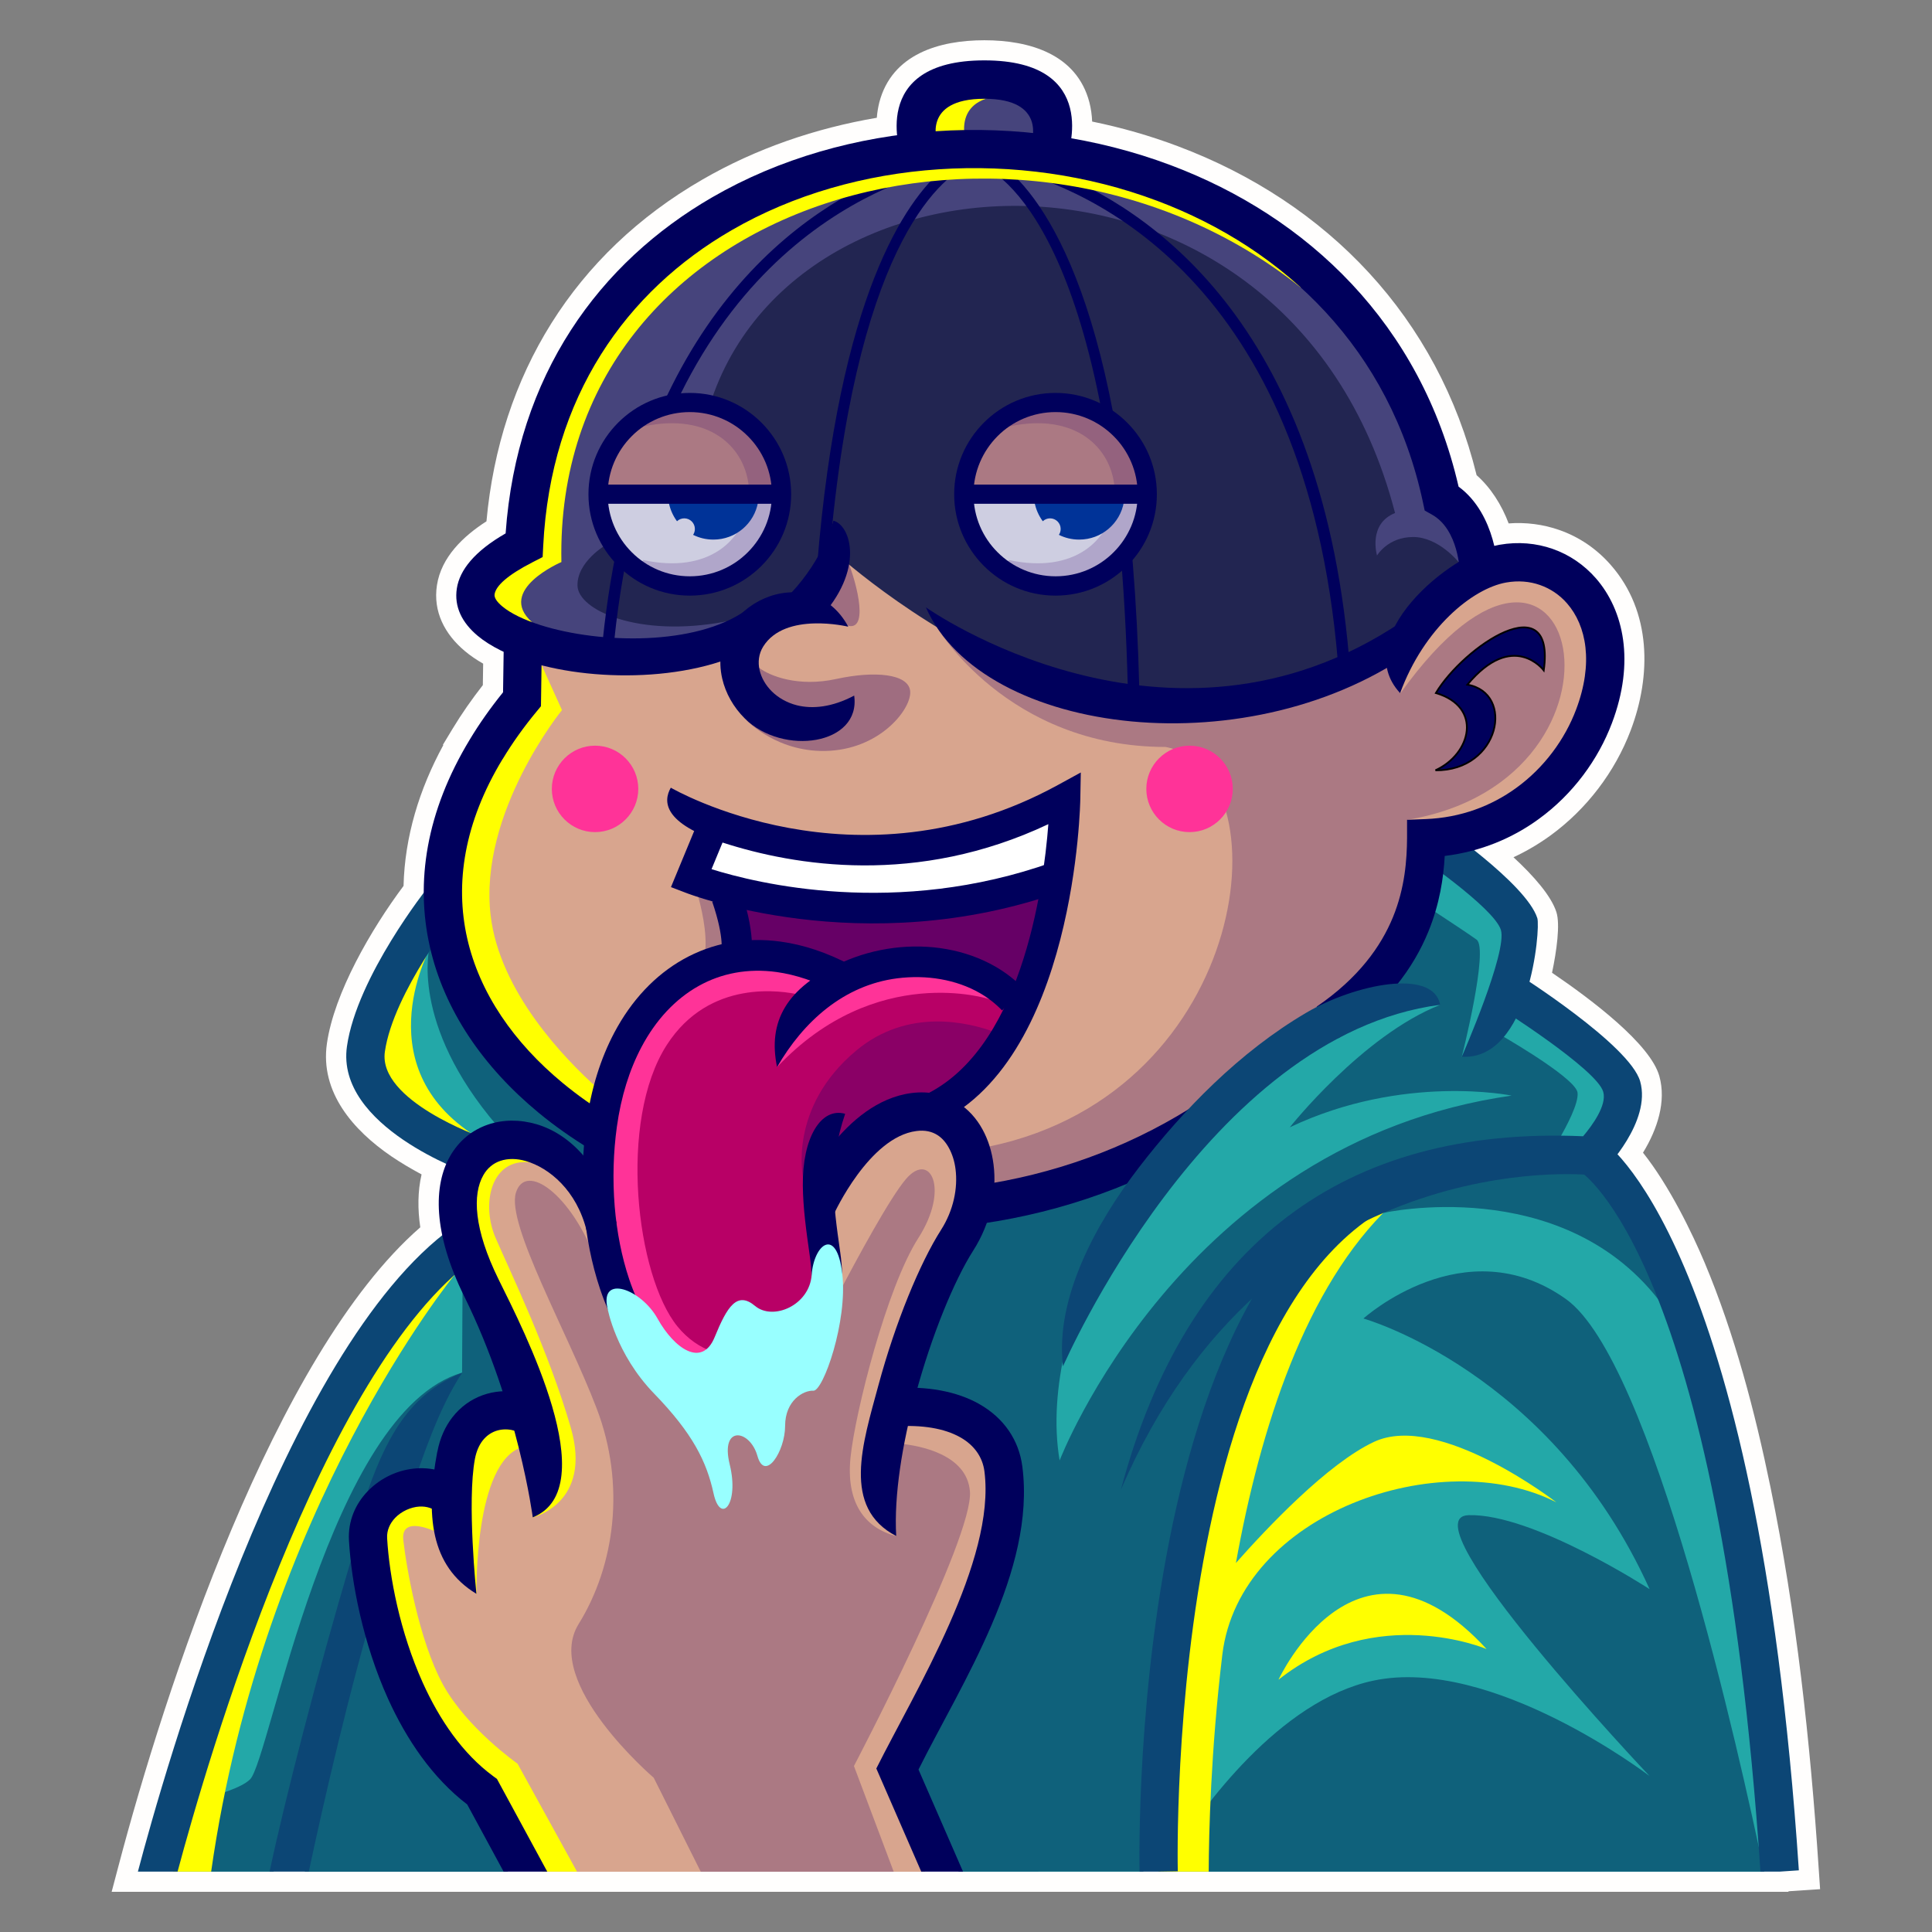 <?xml version="1.0" encoding="UTF-8"?>
<svg id="Layer_2" xmlns="http://www.w3.org/2000/svg" viewBox="0 0 240 240">
  <rect x="0" y="0" width="240" height="240" fill="#808080" stroke="none"/>
  <defs>
    <style>
      .cls-1 {
        fill: #9f6d80;
      }

      .cls-1, .cls-2, .cls-3, .cls-4, .cls-5, .cls-6, .cls-7, .cls-8, .cls-9, .cls-10, .cls-11, .cls-12, .cls-13, .cls-14, .cls-15, .cls-16, .cls-17, .cls-18, .cls-19, .cls-20, .cls-21, .cls-22, .cls-23 {
        fill-rule: evenodd;
      }

      .cls-2 {
        fill: #0f617b;
      }

      .cls-3 {
        fill: #cecee1;
      }

      .cls-4 {
        fill: #d8a58e;
      }

      .cls-5 {
        fill: #0c4675;
      }

      .cls-6 {
        fill: #fffefd;
      }

      .cls-24, .cls-13, .cls-22 {
        fill: #00005c;
      }

      .cls-7 {
        fill: #003398;
      }

      .cls-8 {
        fill: #fff;
      }

      .cls-9 {
        fill: #23a8a8;
      }

      .cls-10 {
        fill: #606;
      }

      .cls-11 {
        fill: #222551;
      }

      .cls-12 {
        fill: #b80066;
      }

      .cls-13 {
        stroke: #000;
        stroke-miterlimit: 22.93;
        stroke-width: .22px;
      }

      .cls-14 {
        fill: #8a0066;
      }

      .cls-15 {
        fill: #b0a6ca;
      }

      .cls-16 {
        fill: #94627e;
      }

      .cls-17 {
        fill: #98ffff;
      }

      .cls-18 {
        fill: #ab7983;
      }

      .cls-19 {
        fill: #ff3398;
      }

      .cls-20 {
        fill: #8447c3;
      }

      .cls-21 {
        fill: #46447c;
      }

      .cls-23 {
        fill: #ff0;
      }
    </style>
  </defs>
  <path class="cls-6" d="M108.92,14.63c.05-.66.16-1.3.31-1.91,1.57-6.02,7.48-7.72,13.05-7.72s11.48,1.7,13.05,7.72c.19.75.31,1.55.34,2.38,3.62.74,7.19,1.76,10.64,3.06,18.66,7.01,32.33,21.35,37.12,40.87,1.76,1.55,3.11,3.69,3.98,5.99,2.13-.16,4.28.11,6.3.82,2.49.87,4.68,2.38,6.41,4.37,5.02,5.74,5.04,13.69,2.45,20.52-1.96,5.18-5.49,9.8-9.97,13.06-1.45,1.05-2.99,1.96-4.59,2.7,2.51,2.32,4.68,4.79,5.33,6.81.49,1.52.03,4.84-.54,7.54,4.98,3.38,12.22,8.87,13.33,12.84.88,3.14-.24,6.59-2.03,9.51,3.28,4.12,6.11,9.99,7.66,13.67,3.72,8.86,6.25,18.51,8.18,27.9,3.2,15.55,4.94,31.6,5.99,47.43l.17,2.49-3.93.26v.07s-208.3,0-208.3,0l.83-3.14c5.73-21.78,19.32-63.57,37.51-79.41-.33-2.22-.33-4.46.16-6.57-1.33-.71-2.62-1.48-3.77-2.26-4.68-3.2-8.86-7.92-7.99-13.99.9-6.28,5.48-14.18,9.52-19.59.15-6.1,1.95-12,4.94-17.49l-.05-.04,1.19-1.97c1.14-1.89,2.41-3.7,3.77-5.44l.04-2.67c-.81-.46-1.58-.98-2.27-1.56-2.49-2.08-3.98-4.9-3.47-8.19.54-3.49,3.27-6.08,6.15-7.93,1.66-18.2,10.91-33.26,26.82-42.45,6.67-3.86,14.08-6.39,21.67-7.68Z"/>
  <g>
    <path class="cls-4" d="M56.1,216.12c-1.58-2.09-2.9-4.43-4-6.86-1.31-2.91-2.3-5.93-3.02-8.82-.85-3.45-1.31-6.71-1.47-9.32-.03-.55.06-1.06.25-1.54.2-.5.5-.96.88-1.36.21-.22.45-.42.7-.6.26-.18.54-.34.83-.48.29-.13.59-.24.89-.32.3-.08.6-.13.9-.15.31-.02.61,0,.91.05.29.05.58.13.86.25l.28.12v.3c.07,2.21.46,4.21,1.31,5.93.71,1.45,1.76,2.7,3.19,3.74-.26-2.9-.92-11.48-.08-15.92.09-.49.23-.94.4-1.33.18-.43.4-.8.64-1.12.25-.32.53-.59.83-.81.31-.23.66-.41,1.01-.54.34-.13.71-.2,1.08-.23.37-.03.75,0,1.12.07.14.03.27.06.41.1l.26.08.07.26c.57,2.11,1.02,4.02,1.36,5.63.45,2.13.72,3.72.85,4.55,4.78-2.58,2.56-11.18-.4-18.55-1.51-3.76-3.22-7.21-4.32-9.42l-.32-.65c-1.49-3.01-2.31-5.57-2.63-7.7-.36-2.47-.04-4.37.72-5.72.28-.49.62-.9,1.01-1.22.41-.34.87-.6,1.36-.77.52-.18,1.08-.26,1.67-.26.58,0,1.19.1,1.79.27,1.66.49,3.47,1.58,4.98,3.31,1.26,1.44,2.31,3.32,2.89,5.68v.05c.19,1.25.42,2.48.7,3.7.28,1.19.61,2.36.99,3.49,1.22,3.62,2.93,6.5,4.9,8.68,2.17,2.4,4.67,3.96,7.21,4.75,1.12.35,2.25.55,3.36.6,1.13.06,2.24-.04,3.32-.27,1.09-.24,2.14-.62,3.12-1.13.97-.51,1.88-1.16,2.7-1.93,1.72-1.61,3.07-3.78,3.84-6.44.7-2.46.91-5.34.45-8.6l-.03-.21c-.11-.81-.23-1.6-.34-2.48-.11-.82-.2-1.63-.28-2.44v-.13s.05-.12.05-.12c.52-1.06,2.37-4.6,5.01-7.21,1.56-1.55,3.41-2.78,5.45-3.04.56-.07,1.09-.06,1.56.03.51.1.96.28,1.36.54.32.2.61.46.87.75.27.3.5.64.71,1.01.22.41.41.85.56,1.33.15.47.26.97.32,1.49.16,1.26.09,2.64-.24,4.02-.31,1.3-.85,2.6-1.63,3.83-1.32,2.07-2.75,4.98-4.12,8.37-1.32,3.27-2.57,6.97-3.6,10.77l-.34,1.25c-1.77,6.46-3.61,13.21,1.57,16.54-.05-1.7.04-3.53.24-5.44.25-2.4.69-4.94,1.26-7.48l.08-.38h.38c1.37,0,2.6.13,3.7.36,1.15.25,2.15.62,3,1.08.95.53,1.7,1.2,2.25,1.96.57.8.92,1.7,1.04,2.66,1.21,9.38-5.62,22.27-10.73,31.91-.97,1.84-1.88,3.55-2.65,5.08l5.58,12.79h-47.52l-6.07-11.2-.35-.26c-1.86-1.36-3.49-3.04-4.91-4.93Z"/>
    <path class="cls-23" d="M56.1,216.12c-1.58-2.09-2.9-4.43-4-6.86-1.31-2.91-2.3-5.93-3.02-8.82-.85-3.45-1.31-6.71-1.47-9.32-.03-.55.06-1.06.25-1.54.2-.5.5-.96.88-1.36.21-.22.45-.42.7-.6.26-.18.54-.34.83-.48.29-.13.59-.24.89-.32.3-.08.6-.13.9-.15.31-.02.61,0,.91.05.29.05.58.13.86.25l.28.12v.3c.04,1.06.14,2.07.34,3.03,0,0-4.72-2.43-4.35.9.37,3.33,1.95,12.5,4.92,17.93,2.97,5.43,9.27,9.84,9.27,9.84l7.38,13.4h-4.24l-6.07-11.2-.35-.26c-1.86-1.36-3.49-3.04-4.91-4.93h0ZM58.58,197.04l.61.97s-.34-16.46,5.72-18.26c-.17-.68-.36-1.4-.56-2.13l-.07-.26-.26-.08c-.14-.04-.28-.07-.41-.1-.37-.07-.75-.09-1.12-.07-.37.03-.73.1-1.08.23-.35.13-.69.31-1.01.54-.3.22-.58.49-.83.81-.25.32-.46.69-.64,1.12-.17.4-.3.84-.4,1.33-.84,4.44-.18,13.02.08,15.92l-.04-.03h0ZM66.47,187.24c-.07.43-.17.85-.29,1.26,0,0,7.46-1.74,4.72-11.17-2.73-9.43-7.49-19.3-9.33-23.54-1.84-4.24-.57-9.92,4.23-9.4.47.05.64-.06.57-.29-.31-.13-.61-.24-.91-.33-.61-.18-1.21-.27-1.79-.27-.59,0-1.15.08-1.67.26-.5.17-.96.43-1.36.77-.39.33-.74.74-1.01,1.22-.77,1.35-1.09,3.25-.72,5.72.31,2.12,1.14,4.69,2.63,7.7l.32.65c1.1,2.21,2.81,5.66,4.32,9.42,2.96,7.37,5.18,15.96.4,18.55l-.09-.55Z"/>
    <path class="cls-18" d="M74.03,156.52c.28,1.19.61,2.36.99,3.49,1.22,3.62,2.93,6.5,4.9,8.68,2.17,2.4,4.67,3.96,7.21,4.75,1.12.35,2.25.55,3.36.6,1.13.06,2.24-.04,3.32-.27,1.09-.24,2.14-.62,3.12-1.13.97-.51,1.88-1.16,2.7-1.93,1.72-1.61,3.07-3.78,3.84-6.44.3-1.06.51-2.19.62-3.4,2.48-4.73,6.5-12.15,8.48-14.44,3-3.46,5.42,1.27,1.5,7.38-3.92,6.11-7.84,21.67-8.41,27.2-.58,5.53,1.66,8.78,5.67,9.81,0,0-.22-.56-.52-1.37-.02-1.55.07-3.21.25-4.92.18-1.68.44-3.42.78-5.19,2.29.23,8.28,1.27,8.65,5.93.46,5.76-14.41,34.11-14.41,34.11l4.94,13.13h-23.97l-5.84-11.67s-13.83-11.82-9.34-19.08c4.5-7.26,5.88-17.29,2.25-26.8-3.63-9.51-11.24-22.89-10.03-26.8,1.22-3.91,6.93.28,9.92,8.37Z"/>
    <path class="cls-20" d="M181.84,93.24c-.4.65-.92,1.25-1.55,1.78,1.9-.44,3.28-1.53,4.1-2.84.44-.7.72-1.47.84-2.23.11-.75.05-1.48-.17-2.13-.4-1.14-1.34-2.03-2.86-2.29l-.81-.14.53-.63c4.57-5.49,8.04-3.74,9.49-2.52.1-1.39-.08-2.36-.45-2.97-.35-.57-.89-.83-1.56-.85-.75-.02-1.66.23-2.63.69-2.77,1.3-5.94,4.15-7.66,6.73,1.14.42,1.98,1.01,2.57,1.7.71.83,1.03,1.81,1.04,2.81,0,.98-.3,1.98-.86,2.9Z"/>
    <path class="cls-4" d="M141.74,141.57c-2.11,1.02-4.25,1.92-6.41,2.7-1.91.69-3.83,1.29-5.77,1.81-1.98.53-3.96.96-5.95,1.31l-.57.1.02-.58c.01-.37,0-.74-.01-1.11-.02-.37-.05-.73-.09-1.09-.1-.77-.26-1.51-.48-2.22-.22-.7-.5-1.36-.83-1.96-.29-.52-.62-1.01-.98-1.45-.36-.44-.76-.83-1.2-1.18l-.48-.39.49-.37c13.76-10.18,14.25-37.41,14.26-37.91l.04-2.46-2.15,1.18c-23.3,12.75-44.75,2.33-48.08.56-.19.49-.26,1.06-.04,1.64.31.82,1.17,1.73,2.95,2.66l.39.2-2.86,6.91c.41.16,1.02.35,1.4.54.18.07,1.32.5,3.28,1.06l1.47.42-1.05.36c.32.97.54,1.81.7,2.53.24,1.08.33,1.89.34,2.46v.39s-.37.09-.37.09c-.8.19-1.59.44-2.37.75-.77.3-1.53.66-2.25,1.07-1.71.96-3.29,2.21-4.7,3.71-1.41,1.5-2.66,3.26-3.7,5.24-.67,1.27-1.27,2.64-1.77,4.09-.5,1.43-.91,2.95-1.23,4.55l-.14.71-.6-.41c-.6-.42-1.18-.83-1.73-1.25-.55-.41-1.1-.85-1.65-1.31-3.13-2.58-5.79-5.47-7.85-8.59-2-3.02-3.43-6.27-4.2-9.69-.8-3.56-.88-7.31-.1-11.21.73-3.68,2.22-7.49,4.57-11.37l.14-.23h0c.57-.93,1.18-1.85,1.85-2.79.71-.99,1.47-1.98,2.29-2.97l.42-.51.08-5.55.59.15c3.36.87,7.3,1.31,11.26,1.23,3.7-.08,7.42-.61,10.69-1.68l.63-.21v.67c-.02.32,0,.66.04,1.01.04.34.09.68.17,1.02.2.86.53,1.71.98,2.5.45.79,1.02,1.54,1.69,2.21,1.55,1.54,3.67,2.39,5.75,2.61,1.41.15,2.8,0,3.97-.43,1.14-.41,2.07-1.08,2.61-2,.32-.55.51-1.2.51-1.95-1.12.53-2.19.86-3.19,1.03-1.33.22-2.55.16-3.63-.11-.65-.16-1.26-.41-1.81-.71-.58-.32-1.09-.71-1.52-1.14-.41-.41-.76-.86-1.04-1.34-.28-.49-.48-1-.6-1.52-.13-.57-.16-1.15-.07-1.71.08-.54.27-1.07.58-1.57,2.25-3.65,7.69-3.26,10.01-2.9-.13-.18-.25-.35-.39-.51-.35-.42-.73-.8-1.13-1.11l-.36-.28.27-.37c1.08-1.47,1.72-2.88,2.05-4.15.35-1.35.34-2.54.11-3.49-.22-.9-.63-1.57-1.1-1.91l-.03-.02c-.44,1.36-1.86,5.05-5.14,8.57l-.14.15h-.2c-1.01.02-2.03.24-2.99.63-.97.39-1.88.95-2.67,1.66l-.05.04c-2.94,1.98-7.08,3.01-11.42,3.29-4.93.32-10.15-.31-14.19-1.58-1.06-.33-2.02-.71-2.85-1.11-.82-.4-1.53-.84-2.09-1.3-.38-.31-.67-.63-.86-.93-.22-.35-.32-.69-.27-1.02.1-.65.58-1.37,1.49-2.14.8-.67,1.95-1.41,3.5-2.2l.98-.5.05-1.1c.45-8.98,2.87-16.69,6.7-23.12,4.19-7.03,10.08-12.52,16.93-16.48,3.82-2.21,7.95-3.95,12.27-5.22,4.41-1.3,9.01-2.1,13.67-2.41,4.65-.31,9.35-.13,13.98.54,4.57.66,9.07,1.8,13.37,3.41,8.34,3.13,15.93,8.07,21.87,14.8,5.43,6.15,9.47,13.81,11.42,22.97l.18.83.75.42c1.03.58,1.77,1.45,2.3,2.4.74,1.32,1.08,2.79,1.24,3.81l.05.31-.27.17c-1.61.99-3.23,2.25-4.64,3.66-1.28,1.28-2.37,2.69-3.12,4.14l-.06.11-.11.07c-25.19,16.27-50.94,2.52-57.3-1.39l.03.04c3.61,6.21,11.55,10.34,20.99,11.86,9.49,1.54,20.46.45,30.09-3.78,1.61-.71,3.19-1.5,4.72-2.39l.58-.34.13.66c.1.52.27,1.03.53,1.52.14.27.31.53.5.79,1.37-3.43,3.3-6.29,5.38-8.46,2.62-2.74,5.51-4.41,7.87-4.82.77-.14,1.53-.17,2.26-.12.75.06,1.48.21,2.17.45.68.24,1.33.57,1.93.98.59.41,1.14.89,1.63,1.45,1.33,1.52,2.22,3.59,2.43,6.08.19,2.22-.16,4.78-1.23,7.58-.73,1.92-1.76,3.8-3.09,5.53-1.26,1.64-2.77,3.15-4.52,4.42-1.62,1.18-3.44,2.15-5.45,2.84-1.87.64-3.9,1.04-6.09,1.12l-1.82.07v1.82c-.02,1.34-.08,2.9-.33,4.58-.25,1.69-.69,3.52-1.46,5.4-.76,1.87-1.86,3.81-3.43,5.73-1.48,1.82-3.39,3.62-5.83,5.34l.05.08-1.12.58-.61.35c-2.6,1.52-5.07,3.28-7.41,5.19-2.58,2.11-4.98,4.4-7.21,6.78l-.04.04-.06.03c-2,1.23-4.03,2.34-6.09,3.33Z"/>
    <path class="cls-23" d="M74.19,135.17c-.17.65-.32,1.32-.46,2.01l-.14.71-.6-.41c-.6-.42-1.18-.83-1.73-1.25-.55-.41-1.1-.85-1.65-1.31-3.13-2.58-5.79-5.47-7.85-8.59-2-3.02-3.43-6.27-4.2-9.69-.8-3.56-.88-7.31-.1-11.21.73-3.68,2.22-7.49,4.57-11.37l.14-.23h0c.57-.93,1.18-1.85,1.85-2.79.71-.99,1.47-1.98,2.29-2.97l.42-.51.07-4.82.48-.12,2.53,5.59s-10.38,12.74-8.86,25.53c1.12,9.43,9.13,17.73,13.26,21.43Z"/>
    <path class="cls-18" d="M141.74,141.57c-2.11,1.02-4.25,1.92-6.41,2.7-1.91.69-3.83,1.29-5.77,1.81-1.98.53-3.96.96-5.95,1.31l-.57.1.02-.58c.01-.37,0-.74-.01-1.11-.02-.37-.05-.73-.09-1.09-.05-.36-.11-.71-.18-1.06l.17-1.24c32.68-6.86,36.81-46.87,21.83-49.62-19.69,0-28.45-14.95-28.45-14.95.25.09.49.16.74.24,3.9,5.53,11.4,9.21,20.2,10.63,9.49,1.54,20.46.45,30.09-3.78,1.61-.71,3.19-1.5,4.72-2.39l.58-.34.13.66c.1.52.27,1.03.53,1.52.11.2.23.41.37.61.08.37.18.74.29,1.11,22.05-30.76,31.49,10.62.86,15.74l.54.46h-.06s-.01,1.82-.01,1.82c0,1.34-.07,2.9-.32,4.58-.25,1.69-.69,3.52-1.46,5.4-.76,1.87-1.86,3.81-3.43,5.73-1.48,1.82-3.39,3.62-5.83,5.34l.05.08-1.12.58-.61.35c-2.6,1.52-5.07,3.28-7.41,5.19-2.58,2.11-4.98,4.4-7.21,6.78l-.04.04-.06.03c-2,1.23-4.03,2.34-6.09,3.33h0ZM86.61,110.89c.53.18,1.21.39,2.05.63l1.47.42-1.05.36c.32.97.54,1.81.7,2.53.24,1.08.33,1.89.34,2.46v.39s-.37.09-.37.09c-.74.18-1.46.4-2.18.67.35-2.54-.51-5.96-.97-7.55h0ZM178.98,64.11c-17.67,7.79-40.09,19.18-59.06,14.77,9.71,5.03,31.66,13.26,53.28-.46.56-6.71,3.98-11.47,3.98-11.47,0,0,1.38-.29,3.47-.66-.06-.12-.12-.24-.19-.36-.38-.67-.86-1.31-1.48-1.83Z"/>
    <path class="cls-1" d="M104.12,77.14l.29.04c-.13-.18-.25-.35-.39-.51-.35-.42-.73-.8-1.13-1.11l-.36-.28.27-.37c1.08-1.47,1.72-2.88,2.05-4.15.03-.13.06-.26.09-.38l.54-.26c1.26,3.32,2.66,9.7-1.36,7.02h0ZM92.76,89.49s3.92,4.18,10.38,3.77c6.46-.41,10.19-5.37,9.92-7.46-.27-2.09-4.37-2.5-9.15-1.46-4.78,1.05-8.31-.39-9.61-1.38-1.31-.99-3.72,2.53-1.54,6.52h0ZM99.34,73.18c-.21.24-.42.49-.65.73l-.14.15h-.2c-.23,0-.46.02-.69.05.42-.25,1.01-.57,1.68-.92Z"/>
    <path class="cls-11" d="M105.05,69.76c.13-.94.08-1.79-.09-2.49-.22-.9-.63-1.57-1.1-1.91l-.03-.02c-.44,1.36-1.86,5.05-5.14,8.57l-.14.15h-.2c-1.01.02-2.03.24-2.99.63-.97.39-1.88.95-2.67,1.66l-.05.04c-2.94,1.98-7.08,3.01-11.42,3.29-4.93.32-10.15-.31-14.19-1.58-1.06-.33-2.02-.71-2.85-1.11-.82-.4-1.53-.84-2.09-1.3-.38-.31-.67-.63-.86-.93-.22-.35-.32-.69-.27-1.02.1-.65.58-1.37,1.49-2.14.8-.67,1.95-1.41,3.5-2.2l.98-.5.05-1.1c.45-8.98,2.87-16.69,6.7-23.12,4.19-7.03,10.08-12.52,16.93-16.48,3.82-2.21,7.95-3.95,12.27-5.22,4.41-1.3,9.01-2.1,13.67-2.41,4.65-.31,9.35-.13,13.98.54,4.57.66,9.07,1.8,13.37,3.41,8.34,3.13,15.93,8.07,21.87,14.8,5.43,6.15,9.47,13.81,11.42,22.97l.18.83.75.42c1.03.58,1.77,1.45,2.3,2.4.74,1.32,1.08,2.79,1.24,3.81l.05.31-.27.17c-1.61.99-3.23,2.25-4.64,3.66-1.28,1.28-2.37,2.69-3.12,4.14l-.06.11-.11.07c-25.19,16.27-50.94,2.52-57.3-1.39l.03.04c.32.55.67,1.07,1.05,1.59-5.66-3.36-10.07-6.84-12.26-8.68h0ZM124.37,11.95c.67.11,1.24.27,1.73.46,1.18.48,1.88,1.19,2.27,1.94.39.75.48,1.53.45,2.17l-.02.51-.5-.05c-1.99-.21-3.99-.33-5.98-.37-1.99-.04-3.99.01-5.98.14l-.58.04v-.51c0-.63.12-1.38.53-2.08.4-.7,1.08-1.35,2.19-1.8.48-.19,1.05-.35,1.73-.46.62-.1,1.31-.15,2.09-.15s1.47.05,2.09.15Z"/>
    <path class="cls-21" d="M91.45,77.1c-2.82,1.52-6.45,2.33-10.23,2.58-4.93.32-10.15-.31-14.19-1.58-1.06-.33-2.02-.71-2.85-1.11-.82-.4-1.53-.84-2.09-1.3-.38-.31-.67-.63-.86-.93-.22-.35-.32-.69-.27-1.02.1-.65.58-1.37,1.49-2.14.8-.67,1.95-1.41,3.5-2.2l.98-.5.05-1.1c.45-8.98,2.87-16.69,6.7-23.12,4.19-7.03,10.08-12.52,16.93-16.48,3.82-2.21,7.95-3.95,12.27-5.22,4.41-1.3,9.01-2.1,13.67-2.41,4.65-.31,9.35-.13,13.98.54,4.57.66,9.07,1.8,13.37,3.41,8.34,3.13,15.93,8.07,21.87,14.8,5.43,6.15,9.47,13.81,11.42,22.97l.18.83.75.42c1.03.58,1.77,1.45,2.3,2.4.68,1.2,1.02,2.52,1.19,3.52l-.42.36s-2.48-3.11-5.64-3.11-4.49,2.3-4.49,2.3c0,0-1.17-3.92,2.24-5.28-13.48-52.12-81.85-47.31-86.5-6.92l-11.51,10.87s-3.64,2.09-3.55,5.09c.09,3,7.49,6.47,18.3,4.46.49-.09.94-.14,1.37-.14h0ZM124.37,11.95c-.62-.1-1.31-.15-2.09-.15s-1.47.05-2.09.15c-.67.11-1.24.27-1.73.46-1.11.45-1.79,1.1-2.19,1.8-.4.7-.53,1.44-.53,2.08v.51l.58-.04c1.99-.13,3.99-.18,5.98-.14,1.99.04,3.99.16,5.98.37l.5.05.02-.51c.03-.64-.05-1.42-.45-2.17-.39-.75-1.09-1.46-2.27-1.94-.48-.19-1.05-.35-1.73-.46Z"/>
    <path class="cls-22" d="M103.2,67c-.39.9-.94,2.02-1.69,3.23,2.71-33.47,10.93-45.26,15.77-49.35-10.04,2.51-36.3,13.38-40.99,58.82-.48-.03-.95-.06-1.42-.1,4.15-40.28,25.06-53.99,37.28-58.59,1.47-.2,2.95-.35,4.44-.45,1.3-.09,2.6-.14,3.91-.15-3,1.32-13.73,8.65-17.29,46.59h0ZM121.76,20.41c2.82.03,5.65.24,8.44.63,12.43,4.71,33.71,18.81,37.37,60.48-.46.22-.92.42-1.38.62-3.99-47.49-31-58.71-41.22-61.26,5.53,4.67,15.43,19.34,16.56,64.75-.48-.05-.96-.12-1.43-.18-1.35-54.11-14.9-63.51-18.34-65.03Z"/>
    <path class="cls-12" d="M100.76,142.67c-.36,1.3-.55,2.85-.54,4.58v.58c.08,2.65.45,5.26.84,8.02l.03.21c.39,2.75.24,5.16-.3,7.2-.6,2.25-1.7,4.06-3.1,5.37-.63.59-1.34,1.09-2.08,1.48-.76.4-1.56.69-2.39.87-.84.18-1.72.25-2.61.21-.87-.04-1.76-.2-2.64-.47-2.14-.67-4.25-2.02-6.1-4.12-1.65-1.88-3.09-4.37-4.15-7.5-.37-1.11-.69-2.26-.96-3.42-.27-1.2-.49-2.42-.65-3.65l-.12-1.05-.1-1.07c-.14-1.66-.18-3.34-.13-5.01.05-1.7.18-3.37.41-4.98.26-1.89.65-3.67,1.16-5.34.52-1.7,1.17-3.28,1.93-4.71.91-1.73,1.99-3.26,3.21-4.56,1.22-1.31,2.59-2.39,4.07-3.22,1.48-.83,3.08-1.41,4.78-1.71,1.66-.3,3.41-.33,5.23-.08.7.1,1.41.23,2.13.42.71.18,1.43.4,2.16.67l.84.3-.72.53c-1.85,1.36-3.06,2.88-3.69,4.58-.5,1.36-.64,2.83-.46,4.44,1.65-2.59,3.68-4.9,6.07-6.67,2.46-1.82,5.31-3.07,8.54-3.48,1.89-.24,3.8-.2,5.62.12,1.78.32,3.47.91,4.97,1.78.53.3,1.03.65,1.51,1.02.35.27.68.56.99.86l1.78-1.69-1.16,2.37c-1.16,2.36-2.55,4.57-4.22,6.45-1.51,1.7-3.24,3.13-5.23,4.18l-.13.07h-.14c-.33-.05-.68-.07-1.02-.06-.34,0-.69.03-1.05.08-1.62.21-3.11.79-4.46,1.59-1.64.98-3.08,2.28-4.28,3.62l-1.22,1.37.41-1.79c.11-.47.23-.94.36-1.4.08-.29.18-.6.28-.91h-.22c-.72,0-1.39.36-1.95,1-.61.69-1.11,1.69-1.45,2.93Z"/>
    <path class="cls-14" d="M100.76,142.67c-.3,1.09-.49,2.36-.53,3.76l-.47-.18s-1.9-8.65,6.61-15.75c6.43-5.36,13.96-3.5,17.27-2.27-.82,1.35-1.73,2.61-2.75,3.76-1.51,1.7-3.24,3.13-5.23,4.18l-.13.07h-.14c-.33-.05-.68-.07-1.02-.06-.34,0-.69.03-1.05.08-1.62.21-3.11.79-4.46,1.59-1.64.98-3.08,2.28-4.28,3.62l-1.22,1.37.41-1.79c.11-.47.23-.94.36-1.4.08-.29.18-.6.28-.91h-.22c-.72,0-1.39.36-1.95,1-.61.69-1.11,1.69-1.45,2.93Z"/>
    <path class="cls-19" d="M101.2,161.08c-.09.77-.23,1.5-.41,2.18-.6,2.25-1.7,4.06-3.1,5.37-.63.59-1.34,1.09-2.08,1.48-.76.4-1.56.69-2.39.87-.84.18-1.72.25-2.61.21-.87-.04-1.76-.2-2.64-.47-2.14-.67-4.25-2.02-6.1-4.12-1.65-1.88-3.09-4.37-4.15-7.5-.37-1.11-.69-2.26-.96-3.42-.27-1.2-.49-2.42-.65-3.65l-.12-1.05-.1-1.07c-.14-1.66-.18-3.34-.13-5.01.05-1.7.18-3.37.41-4.98.26-1.89.65-3.67,1.16-5.34.52-1.7,1.17-3.28,1.93-4.71.91-1.73,1.99-3.26,3.21-4.56,1.22-1.31,2.59-2.39,4.07-3.22,1.48-.83,3.08-1.41,4.78-1.71,1.66-.3,3.41-.33,5.23-.08.7.1,1.41.23,2.13.42.71.18,1.43.4,2.16.67l.84.3-.72.53c-.59.43-1.12.89-1.58,1.36-2.18-.51-11.24-2.03-16.55,6.23-6.07,9.43-3.8,28.68,1.33,34.97,5.13,6.29,14.29,3.86,16.41-2.58.17-.51.39-.86.65-1.09h0ZM96.81,131.19c-.19.82-.28,1.37-.28,1.37,12.3-13.06,26.36-8.44,26.36-8.44l-.25-.75c-.22-.14-.44-.28-.66-.41-1.51-.87-3.2-1.46-4.97-1.78-1.82-.33-3.73-.36-5.62-.12-3.23.41-6.08,1.67-8.54,3.48-2.39,1.77-4.41,4.07-6.06,6.65Z"/>
    <path class="cls-9" d="M58.62,128.48c2.27,3.42,5.17,6.57,8.57,9.38.87.72,1.77,1.41,2.71,2.08.93.67,1.9,1.32,2.91,1.96l.24.15c-.07.9-.12,1.81-.17,2.71l-.77-.89c-.81-.94-1.69-1.72-2.62-2.35-.95-.63-1.94-1.1-2.96-1.4-1-.29-2-.44-2.97-.43-.96,0-1.91.16-2.79.46-.36.12-.71.27-1.04.43-.33.16-.65.35-.95.56l-.21.15-.24-.1c-1.62-.67-4.51-1.99-6.92-3.76-2.49-1.84-4.45-4.18-4.07-6.85.3-2.12,1.15-4.44,2.22-6.68,1.06-2.22,2.34-4.37,3.51-6.18l.6-.93.26,1.08c.9,3.75,2.5,7.31,4.68,10.6h0ZM143.44,206.35c-1.64,14.36-1.41,25.58-1.4,26.14h0s-22.93.01-22.93.01c-1.85-4.23-3.7-8.46-5.53-12.69l.1-.2c.92-1.85,1.95-3.78,3.02-5.77,5.16-9.68,11.2-21,9.84-31.59-.2-1.57-.75-3.03-1.64-4.31-.86-1.24-2.05-2.31-3.57-3.15-.98-.55-2.1-.99-3.36-1.32-1.21-.31-2.55-.51-4.02-.58l-.6-.03.16-.57c.97-3.47,2.12-6.81,3.31-9.74,1.23-3.03,2.51-5.62,3.69-7.47.34-.53.64-1.07.91-1.62.27-.57.52-1.14.72-1.71l.1-.27.28-.04c2.39-.37,4.79-.85,7.17-1.45,2.33-.59,4.65-1.3,6.94-2.13.53-.19,1.06-.39,1.59-.6.51-.2,1.04-.41,1.58-.63l1.53-.64-.96,1.35c-2.57,3.6-4.96,7.72-6.44,11.96-.99,2.84-1.58,5.74-1.53,8.56,3.09-6.43,15.13-29.47,33.62-39.29l.38-.2c1.94-1.01,3.96-1.87,6.03-2.55,1.9-.62,3.85-1.09,5.86-1.39-.23-.55-.64-.95-1.2-1.24-.86-.43-2.04-.59-3.4-.54l-1.03.04.64-.81c.84-1.06,1.55-2.12,2.16-3.18.61-1.06,1.12-2.12,1.55-3.15.51-1.24.89-2.46,1.18-3.64.29-1.17.49-2.31.62-3.39l.1-.82.66.49c1.45,1.09,3.12,2.41,4.5,3.68,1.42,1.3,2.54,2.55,2.84,3.48.8,2.49-3.43,12.72-4.58,15.44,1.04-.07,1.95-.42,2.75-.99,1.15-.81,2.08-2.06,2.83-3.51l.24-.47.44.29c1.81,1.21,4.4,2.98,6.59,4.7,2.26,1.77,4.13,3.53,4.45,4.66.28.99-.11,2.17-.7,3.27-.57,1.05-1.33,2.03-1.89,2.69l-.15.18h-.23c-14.76-.65-27.02,2.69-36.57,9.99-8.18,6.25-14.4,15.43-18.54,27.51,1.42-2.7,2.92-5.18,4.49-7.47,2.88-4.19,5.98-7.73,9.19-10.7l2.25-2.09-1.52,2.67c-7.39,13.02-10.88,30.47-12.51,44.81h0ZM145.83,232c-.63.01-1.27.03-1.9.03v.48h75.24v-.03c-2.31-34.48-7.11-55.59-11.67-68.37-4.59-12.86-8.99-17.37-10.4-18.56l-.12-.1h-.16c-1.43-.09-5.05-.19-9.9.5-4.84.69-10.93,2.17-17.32,5.23l-.07.04c-23.92,17.08-23.77,74.98-23.69,80.79h0ZM41.35,217.19c1.08-4.44,2.29-9.2,3.61-13.99l.46-1.64.46,1.64c.37,1.31.79,2.63,1.26,3.95.44,1.23.94,2.46,1.49,3.68,1.19,2.63,2.63,5.17,4.35,7.47,1.54,2.06,3.32,3.93,5.35,5.49l.08.06c1.56,2.89,3.13,5.77,4.69,8.65h-25.23l.02-.1c.88-4.11,2.05-9.38,3.46-15.22h0ZM38.32,214.56c1.74-6.66,3.73-13.88,5.7-20.51l.03-.09v-.09c-.06-.43-.1-.86-.14-1.29-.04-.45-.07-.86-.09-1.23-.06-1.09.11-2.13.47-3.07.38-1.01.98-1.92,1.72-2.69l.07-.08.03-.1c1.34-3.82,2.77-6.86,4.59-9.23,1.5-1.95,3.26-3.45,5.47-4.58-.82,1.4-1.54,2.89-2.21,4.42-.88,2.03-1.66,4.13-2.39,6.2l-.23.66.7-.02c.3-.01.61,0,.93.02.31.02.61.07.9.12l.49.1.23-1.57.19-1.1c.15-.8.38-1.54.67-2.2.3-.7.68-1.32,1.1-1.87.48-.62,1.02-1.14,1.6-1.56.61-.44,1.27-.79,1.96-1.04.37-.13.75-.24,1.14-.31.39-.08.79-.13,1.18-.14l.62-.03-.19-.59c-.6-1.85-1.3-3.79-2.09-5.79-.79-1.99-1.69-4.02-2.68-6.04-.22-.45-.44-.9-.64-1.35-.2-.45-.39-.89-.56-1.32l-.25-.63-.5.45c-6.77,6.06-12.84,16.26-17.98,27.31-8.48,18.27-14.4,38.91-16.58,47.05l-.03.12h12.42c.95-4.47,2.5-10.9,4.34-17.94Z"/>
    <path class="cls-2" d="M219.13,232.5c-2.96-14.23-13.87-63.49-24.61-71.13-12.58-8.95-25.15,2.42-25.15,2.42,0,0,23.31,6.53,35.55,33.62,0,0-14.51-9.43-22.49-9.19s22.49,32.41,22.49,32.41c0,0-19.59-15-34.34-11.85-11.66,2.48-21.24,15.85-24.74,21.35,0,.84,0,1.48,0,1.87l-1.17.02c-.18.31-.28.48-.28.48h74.74ZM171.85,150.67c.33-.34.68-.66,1.07-.96,5.16-2.09,10.01-3.19,14.01-3.76,4.85-.69,8.46-.59,9.9-.51h.16s.12.11.12.11c1.35,1.14,5.46,5.34,9.84,17.04-.31-.37-.63-.76-.96-1.18-12.26-15.64-34.13-10.74-34.13-10.74Z"/>
    <path class="cls-23" d="M150.15,232.5c.02-4.79.26-15.01,1.69-26.94,2.13-17.66,27.22-26.21,41.49-18.94,0,0-14.59-11.29-22.66-7.5-5.77,2.71-13.31,10.71-17.14,15.04,3.01-16.7,8.65-34.38,19.22-44.39l-.29.12c-.82.36-3.31,1.57-6.42,4.25-20.43,19.93-20.29,72.35-20.22,77.85-.63.01-1.27.03-1.9.03v.48h6.22ZM184.67,204.85s-13.71-5.83-25.85,3.81c0,0,9.8-21.23,25.85-3.81Z"/>
    <path class="cls-2" d="M58.62,128.48c2.27,3.42,5.17,6.57,8.57,9.38.87.72,1.77,1.41,2.71,2.08.93.67,1.9,1.32,2.91,1.96l.24.15c-.07.9-.12,1.81-.17,2.71l-.77-.89c-.81-.94-1.69-1.72-2.62-2.35-.95-.63-1.94-1.1-2.96-1.4-1-.29-2-.44-2.97-.43-.61,0-1.2.07-1.78.19-10.98-12.8-8.4-22.31-8.4-22.31l.44-.21.12.51c.9,3.75,2.5,7.31,4.68,10.6h0ZM24.04,223.71c3.06-.72,6-1.64,7.03-2.68,2.46-2.46,9.82-45.73,26.33-50.51l.06-11.01c.2.44.41.89.64,1.35,1,2.02,1.89,4.05,2.68,6.04.8,2,1.49,3.94,2.09,5.79l.19.59-.62.03c-.39.02-.78.07-1.18.14-.39.08-.77.18-1.14.31-.69.25-1.36.6-1.96,1.04-.58.43-1.13.95-1.6,1.56-.42.55-.8,1.17-1.1,1.87-.29.67-.52,1.4-.67,2.2l-.19,1.1-.23,1.57-.49-.1c-.29-.06-.6-.1-.9-.12-.32-.03-.63-.03-.93-.02l-.7.02.23-.66c.73-2.07,1.51-4.17,2.39-6.2.67-1.53,1.39-3.02,2.21-4.42-2.21,1.13-3.98,2.63-5.47,4.58-1.82,2.37-3.25,5.41-4.59,9.23l-.03.1-.07.08c-.74.77-1.34,1.68-1.72,2.69-.36.94-.53,1.97-.47,3.07.02.38.05.79.09,1.23.04.43.08.86.13,1.29v.09s-.02.09-.02.09c-1.97,6.63-3.97,13.85-5.7,20.51-1.84,7.04-3.4,13.47-4.34,17.94h-12.42l.03-.12c.57-2.12,1.39-5.1,2.45-8.66h0ZM41.35,217.19c-1.41,5.83-2.58,11.1-3.46,15.22l-.02.1h25.23c-1.57-2.88-3.14-5.77-4.69-8.65l-.08-.06c-2.03-1.56-3.8-3.43-5.35-5.49-1.72-2.3-3.16-4.84-4.35-7.47-.55-1.22-1.05-2.45-1.49-3.68-.47-1.31-.89-2.64-1.26-3.95l-.46-1.64-.46,1.64c-1.32,4.79-2.54,9.55-3.61,13.99h0ZM177.88,113.01c2.56,1.68,4.9,3.24,5.55,3.72,1.55,1.14-1.84,14.54-1.84,14.54l.75-.54-.03.06c1.04-.07,1.95-.42,2.75-.99.48-.34.93-.76,1.34-1.24,2.12,1.23,9.38,5.56,9.57,7.18.15,1.33-1.38,4.2-2.31,5.8-13.44-.1-24.69,3.27-33.6,10.08-8.18,6.25-14.4,15.43-18.54,27.51,1.42-2.7,2.92-5.18,4.49-7.47,2.88-4.19,5.98-7.73,9.19-10.7l2.25-2.09-1.52,2.67c-7.39,13.02-10.88,30.47-12.51,44.81-1.64,14.36-1.41,25.58-1.4,26.14h0s-22.93.01-22.93.01c-1.85-4.23-3.7-8.46-5.53-12.69l.1-.2c.92-1.85,1.95-3.78,3.02-5.77,5.16-9.68,11.2-21,9.84-31.59-.2-1.57-.75-3.03-1.64-4.31-.86-1.24-2.05-2.31-3.57-3.15-.98-.55-2.1-.99-3.36-1.32-1.21-.31-2.55-.51-4.02-.58l-.6-.03.16-.57c.97-3.47,2.12-6.81,3.31-9.74,1.23-3.03,2.51-5.62,3.69-7.47.34-.53.64-1.07.91-1.62.27-.57.52-1.14.72-1.71l.1-.27.28-.04c2.39-.37,4.79-.85,7.17-1.45,2.33-.59,4.65-1.3,6.94-2.13.53-.19,1.06-.39,1.59-.6.51-.2,1.04-.41,1.58-.63l1.43-.59-.33.57-.53.74c-2.57,3.6-4.96,7.72-6.44,11.96-.93,2.67-1.5,5.39-1.53,8.05-1.08,4.67-1.52,9.52-.75,14.06,0,0,15.17-39.49,56.15-45.32,0,0-13.45-2.77-27.56,3.94,0,0,9.02-11.4,18.67-15.21,0,0-.85-.07-2.31-.1.56-.11,1.13-.21,1.71-.3-.23-.55-.64-.95-1.2-1.24-.86-.43-2.04-.59-3.4-.54l-1.03.04.64-.81c.84-1.06,1.55-2.12,2.16-3.18.61-1.06,1.12-2.12,1.55-3.15.35-.86.64-1.71.89-2.54Z"/>
    <path class="cls-10" d="M100.75,118.32c-1.3-.41-2.58-.7-3.83-.87-.6-.08-1.19-.14-1.77-.17-.59-.03-1.17-.03-1.74-.01l-.46.02-.03-.46c-.03-.48-.09-1.02-.18-1.62-.1-.61-.24-1.3-.43-2.05l-.19-.74.75.16c3.97.85,9.3,1.65,15.46,1.66,6.17.01,13.19-.74,20.54-2.99l.75-.23-.15.77c-.33,1.73-.74,3.55-1.26,5.4-.45,1.63-.98,3.27-1.58,4.86l-.24.63-.51-.44c-.38-.33-.77-.63-1.17-.92-.41-.29-.83-.56-1.27-.82-1.77-1.03-3.75-1.72-5.81-2.1-2.13-.39-4.36-.44-6.56-.16-1.04.13-2.07.34-3.08.62-1,.27-1.98.62-2.94,1.04l-.2.09-.2-.1c-1.3-.64-2.6-1.16-3.88-1.56Z"/>
    <path class="cls-8" d="M103.95,111.24c-7.32-.46-12.95-1.95-15.7-2.82l-.5-.16,1.73-4.19.43.14c5.13,1.66,12.31,3.2,20.57,2.73,6.05-.34,12.69-1.76,19.53-4.99l.74-.35-.06.82c-.06.74-.13,1.6-.23,2.55-.09.79-.19,1.65-.31,2.56l-.04.29-.28.09c-9.55,3.23-18.57,3.78-25.89,3.32Z"/>
    <g>
      <path class="cls-3" d="M75.56,62.37h20.5l-.03.24c-.14,1.18-.47,2.3-.97,3.32-.51,1.05-1.2,2.01-2.01,2.83-.96.96-2.11,1.73-3.38,2.26-1.23.51-2.57.79-3.98.79s-2.76-.28-3.98-.79c-1.28-.53-2.42-1.3-3.38-2.26-.82-.82-1.5-1.77-2.01-2.83-.5-1.02-.83-2.14-.97-3.32l-.03-.24h.24Z"/>
      <path class="cls-15" d="M92.99,62.37h3.07l-.03.24c-.14,1.18-.47,2.3-.97,3.32-.51,1.05-1.2,2.01-2.01,2.83-.96.96-2.11,1.73-3.38,2.26-1.23.51-2.57.79-3.98.79s-2.76-.28-3.98-.79c-.72-.3-1.4-.67-2.03-1.12l.23-.33c8.14,1.76,12.5-2.5,13.08-7.2Z"/>
      <path class="cls-7" d="M83.06,62.37h11.11c-.46,2.65-2.77,4.66-5.55,4.66-.91,0-1.76-.21-2.52-.59.14-.21.22-.46.22-.73,0-.73-.59-1.32-1.32-1.32-.35,0-.67.14-.9.36-.51-.69-.87-1.5-1.03-2.38Z"/>
      <path class="cls-18" d="M95.82,60.41h-20.5l.03-.24c.14-1.18.47-2.3.97-3.32.51-1.05,1.2-2.01,2.01-2.83.96-.96,2.11-1.73,3.38-2.26,1.23-.51,2.57-.79,3.98-.79s2.76.28,3.98.79c1.28.53,2.42,1.3,3.38,2.26.82.82,1.5,1.77,2.01,2.83.5,1.02.83,2.14.97,3.32l.03.24h-.24Z"/>
      <path class="cls-16" d="M95.82,60.41h-2.81c-.47-4.79-4.83-9.22-13.11-7.43l-.12-.18c.6-.41,1.24-.76,1.92-1.04,1.23-.51,2.57-.79,3.98-.79s2.76.28,3.98.79c1.28.53,2.42,1.3,3.38,2.26.82.82,1.5,1.77,2.01,2.83.5,1.02.83,2.14.97,3.32l.03.24h-.24Z"/>
      <g>
        <path class="cls-22" d="M85.69,48.81c3.47,0,6.62,1.41,8.9,3.69,2.28,2.28,3.69,5.42,3.69,8.9s-1.41,6.62-3.69,8.9-5.42,3.69-8.9,3.69-6.62-1.41-8.9-3.69c-2.28-2.28-3.69-5.42-3.69-8.9s1.41-6.62,3.69-8.9,5.42-3.69,8.9-3.69h0ZM92.9,54.18c-1.84-1.85-4.4-2.99-7.21-2.99s-5.37,1.14-7.21,2.99c-1.85,1.85-2.99,4.4-2.99,7.21s1.14,5.37,2.99,7.21c1.84,1.85,4.4,2.99,7.21,2.99s5.37-1.14,7.21-2.99c1.85-1.85,2.99-4.4,2.99-7.21s-1.14-5.37-2.99-7.21Z"/>
        <rect class="cls-24" x="74.07" y="60.2" width="23.25" height="2.38"/>
      </g>
    </g>
    <path class="cls-3" d="M120.99,62.37h20.5l-.03.24c-.14,1.18-.47,2.3-.97,3.32-.51,1.05-1.2,2.01-2.01,2.83-.96.96-2.11,1.73-3.38,2.26-1.23.51-2.57.79-3.98.79s-2.75-.28-3.98-.79c-1.28-.53-2.42-1.3-3.38-2.26-.82-.82-1.5-1.77-2.01-2.83-.5-1.02-.83-2.14-.97-3.32l-.03-.24h.24Z"/>
    <path class="cls-15" d="M138.42,62.37h3.07l-.03.24c-.14,1.18-.47,2.3-.97,3.32-.51,1.05-1.2,2.01-2.01,2.83-.96.96-2.11,1.73-3.38,2.26-1.23.51-2.57.79-3.98.79s-2.75-.28-3.98-.79c-.72-.3-1.4-.67-2.03-1.12l.23-.33c8.14,1.76,12.49-2.5,13.08-7.2Z"/>
    <path class="cls-7" d="M128.5,62.37h11.11c-.46,2.65-2.77,4.66-5.55,4.66-.91,0-1.76-.21-2.52-.59.14-.21.22-.46.22-.73,0-.73-.59-1.32-1.32-1.32-.35,0-.67.14-.9.36-.51-.69-.87-1.5-1.03-2.38Z"/>
    <path class="cls-18" d="M141.25,60.41h-20.5l.03-.24c.14-1.18.47-2.3.97-3.32.51-1.05,1.2-2.01,2.01-2.83.96-.96,2.11-1.73,3.38-2.26,1.23-.51,2.57-.79,3.98-.79s2.76.28,3.98.79c1.28.53,2.42,1.3,3.38,2.26.82.82,1.5,1.77,2.01,2.83.5,1.02.83,2.14.97,3.32l.03.24h-.24Z"/>
    <path class="cls-16" d="M141.25,60.41h-2.81c-.47-4.79-4.83-9.22-13.11-7.43l-.12-.18c.6-.41,1.24-.76,1.92-1.04,1.23-.51,2.57-.79,3.98-.79s2.76.28,3.98.79c1.28.53,2.42,1.3,3.38,2.26.82.82,1.5,1.77,2.01,2.83.5,1.02.83,2.14.97,3.32l.03.24h-.24Z"/>
    <g>
      <path class="cls-22" d="M131.12,48.81c3.47,0,6.62,1.41,8.9,3.69,2.28,2.28,3.69,5.42,3.69,8.9s-1.41,6.62-3.69,8.9-5.42,3.69-8.9,3.69-6.62-1.41-8.9-3.69c-2.28-2.28-3.69-5.42-3.69-8.9s1.41-6.62,3.69-8.9c2.28-2.28,5.42-3.69,8.9-3.69h0ZM138.34,54.18c-1.85-1.85-4.4-2.99-7.21-2.99s-5.37,1.14-7.21,2.99c-1.84,1.85-2.99,4.4-2.99,7.21s1.14,5.37,2.99,7.21c1.85,1.85,4.4,2.99,7.21,2.99s5.37-1.14,7.21-2.99c1.85-1.85,2.99-4.4,2.99-7.21s-1.14-5.37-2.99-7.21Z"/>
      <rect class="cls-24" x="119.5" y="60.2" width="23.25" height="2.38"/>
    </g>
    <path class="cls-19" d="M73.92,92.63c2.97,0,5.37,2.41,5.37,5.37s-2.41,5.37-5.37,5.37-5.37-2.41-5.37-5.37,2.41-5.37,5.37-5.37Z"/>
    <path class="cls-19" d="M147.77,92.63c2.97,0,5.37,2.41,5.37,5.37s-2.41,5.37-5.37,5.37-5.37-2.41-5.37-5.37,2.41-5.37,5.37-5.37Z"/>
    <path class="cls-23" d="M57.86,141.01c-1.67-.71-4.27-1.95-6.45-3.57-2.49-1.84-4.45-4.18-4.07-6.85.3-2.12,1.15-4.44,2.22-6.68,1.06-2.22,2.34-4.37,3.51-6.18l.17-.27h.35s-8.21,14.42,4.91,23.3l-.64.25h0ZM56.2,157.97l.27.4s-23.82,28.99-30.24,74.13h-4.67l.03-.12c2.18-8.14,8.1-28.78,16.58-47.05,5.13-11.06,11.21-21.25,17.98-27.31l.05-.05Z"/>
    <path class="cls-23" d="M66.36,77.87c-.79-.27-1.52-.57-2.17-.89-.82-.4-1.53-.84-2.09-1.3-.38-.31-.67-.63-.86-.93-.22-.35-.32-.69-.27-1.02.1-.65.58-1.37,1.49-2.14.8-.67,1.95-1.41,3.5-2.2l.98-.5.05-1.1c.45-8.98,2.87-16.69,6.7-23.12,4.19-7.03,10.08-12.52,16.93-16.48,3.82-2.21,7.95-3.95,12.27-5.22,4.41-1.3,9.01-2.1,13.67-2.41,4.65-.31,9.35-.13,13.98.54,4.57.66,9.07,1.8,13.37,3.41,6.61,2.48,12.75,6.1,17.98,10.85l-.32.35c-34.44-27.51-92.79-11.53-91.83,34.11,0,0-8.13,3.47-3.66,7.46.13.19.22.39.26.6h0ZM124.37,11.95c-.62-.1-1.31-.15-2.09-.15s-1.47.05-2.09.15c-.67.11-1.24.27-1.73.46-1.11.45-1.79,1.1-2.19,1.8-.4.7-.53,1.44-.53,2.08v.51l.58-.04c1.24-.08,2.48-.13,3.72-.15l-.28-.47c-.08-4.29,4.6-4.19,4.6-4.19Z"/>
    <g>
      <path class="cls-5" d="M178.49,102.17s11.09,7.55,12.48,11.88c.42,1.31-.95,17.73-9.38,17.22.02-.04,5.72-13.07,4.85-15.77-.9-2.79-10.59-9.38-10.62-9.4l2.66-3.93Z"/>
      <path class="cls-5" d="M33.49,232.5c1.83-8.68,6-24.87,10.08-38.58l3.65,3.14c-3.88,13.05-7.01,26.77-8.86,35.44h-4.87ZM45.67,185.25c2.71-7.73,5.8-12.31,11.74-14.73-2.97,4.55-4.82,10.28-6.64,15.49l-5.1-.76Z"/>
      <path class="cls-5" d="M17.13,232.5c3.16-11.99,18.08-64.94,39.09-80.03l2.78,3.86c-19.12,13.73-33.29,62.53-36.94,76.17h-4.92Z"/>
      <path class="cls-5" d="M56.88,113.18s-8.02,10.08-9.07,17.47c-.87,6.09,11.91,10.58,11.95,10.6l-1.6,4.47s-16.49-5.75-15.06-15.74c1.24-8.68,10.04-19.73,10.06-19.77l3.73,2.96Z"/>
      <path class="cls-22" d="M186.3,67.67c2.29-.4,4.54-.2,6.59.52,2.05.72,3.89,1.97,5.36,3.65,3.47,3.98,4.87,10.38,1.99,17.99-1.69,4.48-4.8,8.8-9.1,11.92-3.24,2.36-7.17,4.03-11.67,4.58-.15,2.71-.63,5.96-2.03,9.39-1.81,4.43-5.13,9.11-11.2,13.26l-2.68-3.93c5.19-3.55,7.98-7.46,9.48-11.12,1.5-3.67,1.73-7.17,1.75-9.81v-2.28s2.29-.09,2.29-.09c4.42-.17,8.21-1.65,11.27-3.87,3.52-2.55,6.06-6.08,7.44-9.74,2.18-5.76,1.29-10.42-1.12-13.18-.92-1.06-2.08-1.84-3.37-2.29-1.28-.45-2.71-.57-4.19-.31-4.21.74-10.24,5.71-13.18,13.74-6.32-6.79,6.02-17.32,12.36-18.43Z"/>
      <path class="cls-22" d="M181.34,71.03s-.13-5.22-3.42-7.08l-.94-.53-.22-1.04c-4.06-19.01-17.18-31.48-33-37.43-8.59-3.23-17.98-4.53-27.15-3.92-9.15.61-18.06,3.13-25.73,7.57-13.01,7.52-22.47,20.59-23.4,39.22l-.07,1.38-1.23.63c-3.16,1.62-4.58,2.95-4.74,3.99-.07.43.3.96.96,1.51,1.07.89,2.73,1.68,4.77,2.33,7.55,2.38,19.3,2.49,25.39-1.78l2.52,3.6c-7.31,5.12-20.71,5.44-29.32,2.73-2.62-.83-4.85-1.92-6.41-3.22-1.96-1.64-2.95-3.62-2.6-5.89.35-2.29,2.21-4.63,6.06-6.84,1.4-19.74,11.67-33.67,25.68-41.76,8.32-4.81,17.95-7.54,27.8-8.2,9.83-.66,19.9.75,29.14,4.22,16.96,6.37,31.1,19.68,35.76,39.93,4.73,3.48,4.89,10.45,4.89,10.47l-4.75.13Z"/>
      <path class="cls-22" d="M105.37,77.85s-7.85-1.91-10.57,2.48c-.55.89-.67,1.93-.44,2.92.22.95.74,1.86,1.51,2.63.8.79,1.86,1.41,3.11,1.73,1.95.49,4.39.25,7.13-1.2.86,6.13-8.85,7.55-13.59,2.84-1.41-1.4-2.38-3.13-2.8-4.94-2.14-9.29,10.94-15.18,15.65-6.47Z"/>
      <path class="cls-22" d="M115.02,75.45c.09.06,30.12,21.3,59.1,1.8l2.1,3.14c-20.54,15.12-54.15,11.13-61.2-4.94Z"/>
      <path class="cls-22" d="M101.72,76.95l-3.47-3.26c4.1-4.35,5.28-9,5.28-9.01,2.17.56,3.95,6.14-1.82,12.27Z"/>
      <path class="cls-22" d="M67.32,79.41l-.12,8.32-.53.64c-1.63,1.97-3.04,3.95-4.23,5.93h-.01c-4.77,7.87-5.93,15.43-4.4,22.23,1.54,6.84,5.81,13,11.89,18.02,1.83,1.51,3.82,2.92,5.94,4.2l-2.46,4.06c-2.33-1.41-4.5-2.94-6.5-4.59-6.88-5.68-11.73-12.73-13.51-20.65-1.79-7.96-.48-16.71,4.98-25.72h0c1.16-1.93,2.53-3.88,4.12-5.85l.1-6.65,4.75.06h0ZM121.36,147.27c4.64-.67,9.27-1.8,13.8-3.44,4.31-1.56,8.54-3.58,12.61-6.11l2.52,4.04c-4.35,2.7-8.88,4.87-13.51,6.54-4.86,1.76-9.81,2.97-14.75,3.69l-.67-4.71Z"/>
      <path class="cls-5" d="M141.5,145c5.47-7.1,12.47-14.33,20.81-19.22,6-3.52,15.74-5.53,16.59-.96-28.96,3.78-46.8,44.8-46.85,44.92-1.02-8.5,4.15-17.86,9.45-24.74Z"/>
      <path class="cls-5" d="M188.55,121.01s13.92,8.79,15.2,13.33c1.41,5-4.35,10.88-4.37,10.9l-.79.82-1.13-.1c-.11-.01-39.62-4.07-58.22,39.1,8.13-30.52,27.77-45.2,57.42-43.91,1.08-1.28,2.98-3.83,2.5-5.52-.79-2.81-13.1-10.57-13.13-10.59l2.52-4.02Z"/>
      <path class="cls-5" d="M199,141.62c.05.04,19.21,12.13,24.46,90.72l-2.38.16h-2.39c-5.1-76.11-22.31-86.91-22.36-86.95l2.66-3.93Z"/>
      <path class="cls-5" d="M141.56,232.5c-.03-1.58-1.76-89.27,42.11-90.3l.11,4.75c-39.43.93-37.48,85.27-37.47,85.51l-2.38.04h-2.38Z"/>
      <path class="cls-22" d="M62.56,232.5l-4.52-8.34c-4.35-3.34-7.55-8.09-9.84-13.14-3.12-6.91-4.55-14.45-4.85-19.65-.14-2.41.8-4.54,2.32-6.12.81-.84,1.77-1.52,2.81-2,1.04-.49,2.19-.78,3.35-.85h0c2.13-.12,4.3.53,6.03,2.19l-3.3,3.43c-.69-.66-1.57-.92-2.46-.87-.54.03-1.09.18-1.62.42-.53.25-1.01.58-1.39.98-.65.68-1.06,1.56-1,2.54.28,4.75,1.58,11.64,4.44,17.97,2.06,4.55,4.92,8.78,8.76,11.6l.44.32,6.25,11.52h-5.42Z"/>
      <path class="cls-22" d="M54.33,180.35c.32-1.72.98-3.14,1.86-4.28,1.03-1.33,2.35-2.25,3.78-2.76,1.43-.51,2.96-.62,4.42-.35,1.31.25,2.58.8,3.68,1.65l-2.91,3.76c-.49-.38-1.06-.63-1.64-.74-.66-.12-1.33-.08-1.95.14-.61.22-1.17.61-1.62,1.19-.43.56-.77,1.31-.95,2.25-1.01,5.33.18,16.75.18,16.78-5.75-3.47-6.33-9.86-4.86-17.65Z"/>
      <path class="cls-22" d="M66.18,188.49s-1.79-13.85-8.5-27.43c-3.93-7.95-3.83-13.81-1.78-17.42,1.12-1.96,2.78-3.28,4.72-3.94,1.87-.64,3.97-.65,6.05-.04,4.33,1.28,8.23,5.45,9.92,12.29l-3.72.92c-1.24-5-4.64-7.79-7.54-8.64-1.13-.33-2.24-.34-3.18-.02-.86.29-1.61.89-2.11,1.78-1.35,2.37-1.21,6.65,1.91,12.97,3.07,6.22,13.22,25.92,4.24,29.53Z"/>
      <path class="cls-22" d="M99.76,147.84s4.98-10.98,13.49-12.06c2.22-.28,4.16.19,5.76,1.21,1.27.81,2.3,1.95,3.04,3.31.7,1.27,1.17,2.76,1.37,4.35.43,3.37-.33,7.27-2.51,10.68-2.38,3.73-5.2,10.59-7.18,17.95-1.65,6.11-2.69,12.48-2.4,17.53-6.8-3.53-4.17-11.47-2.2-18.76,2.1-7.78,5.15-15.16,7.77-19.27,1.55-2.43,2.1-5.18,1.8-7.54-.12-.98-.41-1.89-.83-2.65-.37-.68-.85-1.23-1.42-1.59-.69-.44-1.56-.64-2.61-.5-5.88.75-10.23,10.28-10.24,10.3l-3.84-2.96Z"/>
      <path class="cls-22" d="M114.44,232.5l-5.58-12.81c4.81-9.62,14.86-25.84,13.43-36.91-.22-1.74-1.24-3.26-3.05-4.26-1.89-1.05-4.61-1.57-8.2-1.32l-.34-4.75c4.56-.33,8.18.43,10.85,1.91,3.21,1.79,5.03,4.58,5.45,7.82,1.67,12.94-7.49,26.82-12.9,37.64l5.53,12.68h-5.19Z"/>
      <path class="cls-22" d="M124.48,125.52c-.8-.84-1.72-1.55-2.73-2.14-2.96-1.71-6.65-2.31-10.29-1.85-6.65.85-11.66,5.37-14.93,11.03-1.17-5.63,1.11-9.87,8.11-13.02,2.02-.91,4.18-1.5,6.35-1.78,4.44-.57,8.98.19,12.67,2.32,1.31.76,2.52,1.69,3.58,2.81l-2.76,2.62Z"/>
      <path class="cls-22" d="M103.91,123.26c-2.58-1.36-5.08-2.18-7.43-2.51-3.58-.49-6.88.15-9.71,1.74-2.87,1.61-5.3,4.2-7.09,7.59-1.48,2.8-2.53,6.13-3.05,9.89-.44,3.17-.54,6.54-.27,9.89.26,3.13.85,6.22,1.81,9.08,2.18,6.46,6.01,10.09,9.93,11.31,1.69.53,3.41.6,5,.25,1.57-.34,3.04-1.1,4.25-2.23h0c2.57-2.41,4.05-6.55,3.26-12.16l-.03-.21c-.42-2.97-.82-5.77-.85-8.66-.06-5.82,2.21-9.73,5.26-8.88-2.16,6.28-1.45,11.31-.64,17.02l.03.21c.99,6.96-1.02,12.25-4.43,15.45-1.73,1.62-3.81,2.7-6.05,3.19-2.22.48-4.59.38-6.93-.34-5-1.55-9.81-5.98-12.42-13.74-1.07-3.19-1.73-6.58-2-9.99-.29-3.6-.18-7.25.3-10.7.58-4.22,1.77-7.98,3.45-11.16,2.14-4.05,5.08-7.17,8.59-9.14,3.55-1.99,7.65-2.8,12.08-2.19,2.8.38,5.72,1.34,8.7,2.91l-1.77,3.37Z"/>
      <path class="cls-22" d="M83.33,97.85c.07.04,22.98,13.4,48.06-.32l2.87-1.57-.06,3.27c0,.09-.47,33.05-18.53,40.62l-1.48-3.52c12.64-5.3,15.43-25.93,16.04-33.95-16.32,7.71-31.49,5.19-40.45,2.29-7.38-2.39-7.43-5.1-6.45-6.82Z"/>
      <path class="cls-22" d="M90.44,103.01l-2.05,4.96c5.56,1.75,22.96,6.06,42.34-.86l1.28,3.59c-24.88,8.89-46.77.22-46.83.2l-1.83-.7,3.57-8.63,3.52,1.45Z"/>
      <path class="cls-22" d="M89.57,118.4s.53-1.64-1.1-6.4l3.61-1.22c2,5.87,1.16,8.61,1.16,8.62l-3.67-1Z"/>
      <path class="cls-22" d="M111.98,19.37s-4.33-11.87,10.3-11.87,10.31,11.84,10.3,11.87l-4.47-1.62s2-5.48-5.83-5.48-5.83,5.47-5.83,5.48l-4.47,1.62Z"/>
      <path class="cls-13" d="M178.31,95.69c4.46-2.03,5.9-7.88.06-9.6,3.47-5.78,14.9-13.51,13.4-2.82,0,0-3.8-5.06-9.49,1.78,5.94,1.03,4.05,10.72-3.97,10.64Z"/>
    </g>
    <path class="cls-17" d="M75.47,162.52s.99,5.65,5.79,10.6,6.52,8.45,7.38,12.39c.86,3.94,3.22,1.36,2.01-3.58-1.22-4.94,2.51-4.37,3.44-1.07.93,3.3,3.44-.57,3.44-3.73s2.29-4.44,3.51-4.37,4.28-8.62,3.59-14.54-3.53-3.67-3.8.14-4.81,5.73-7.03,3.87c-2.22-1.86-3.45.02-5.02,3.87-1.57,3.85-5.02,1.43-7.09-2.29-2.08-3.73-7.21-5.53-6.22-1.29Z"/>
  </g>
</svg>